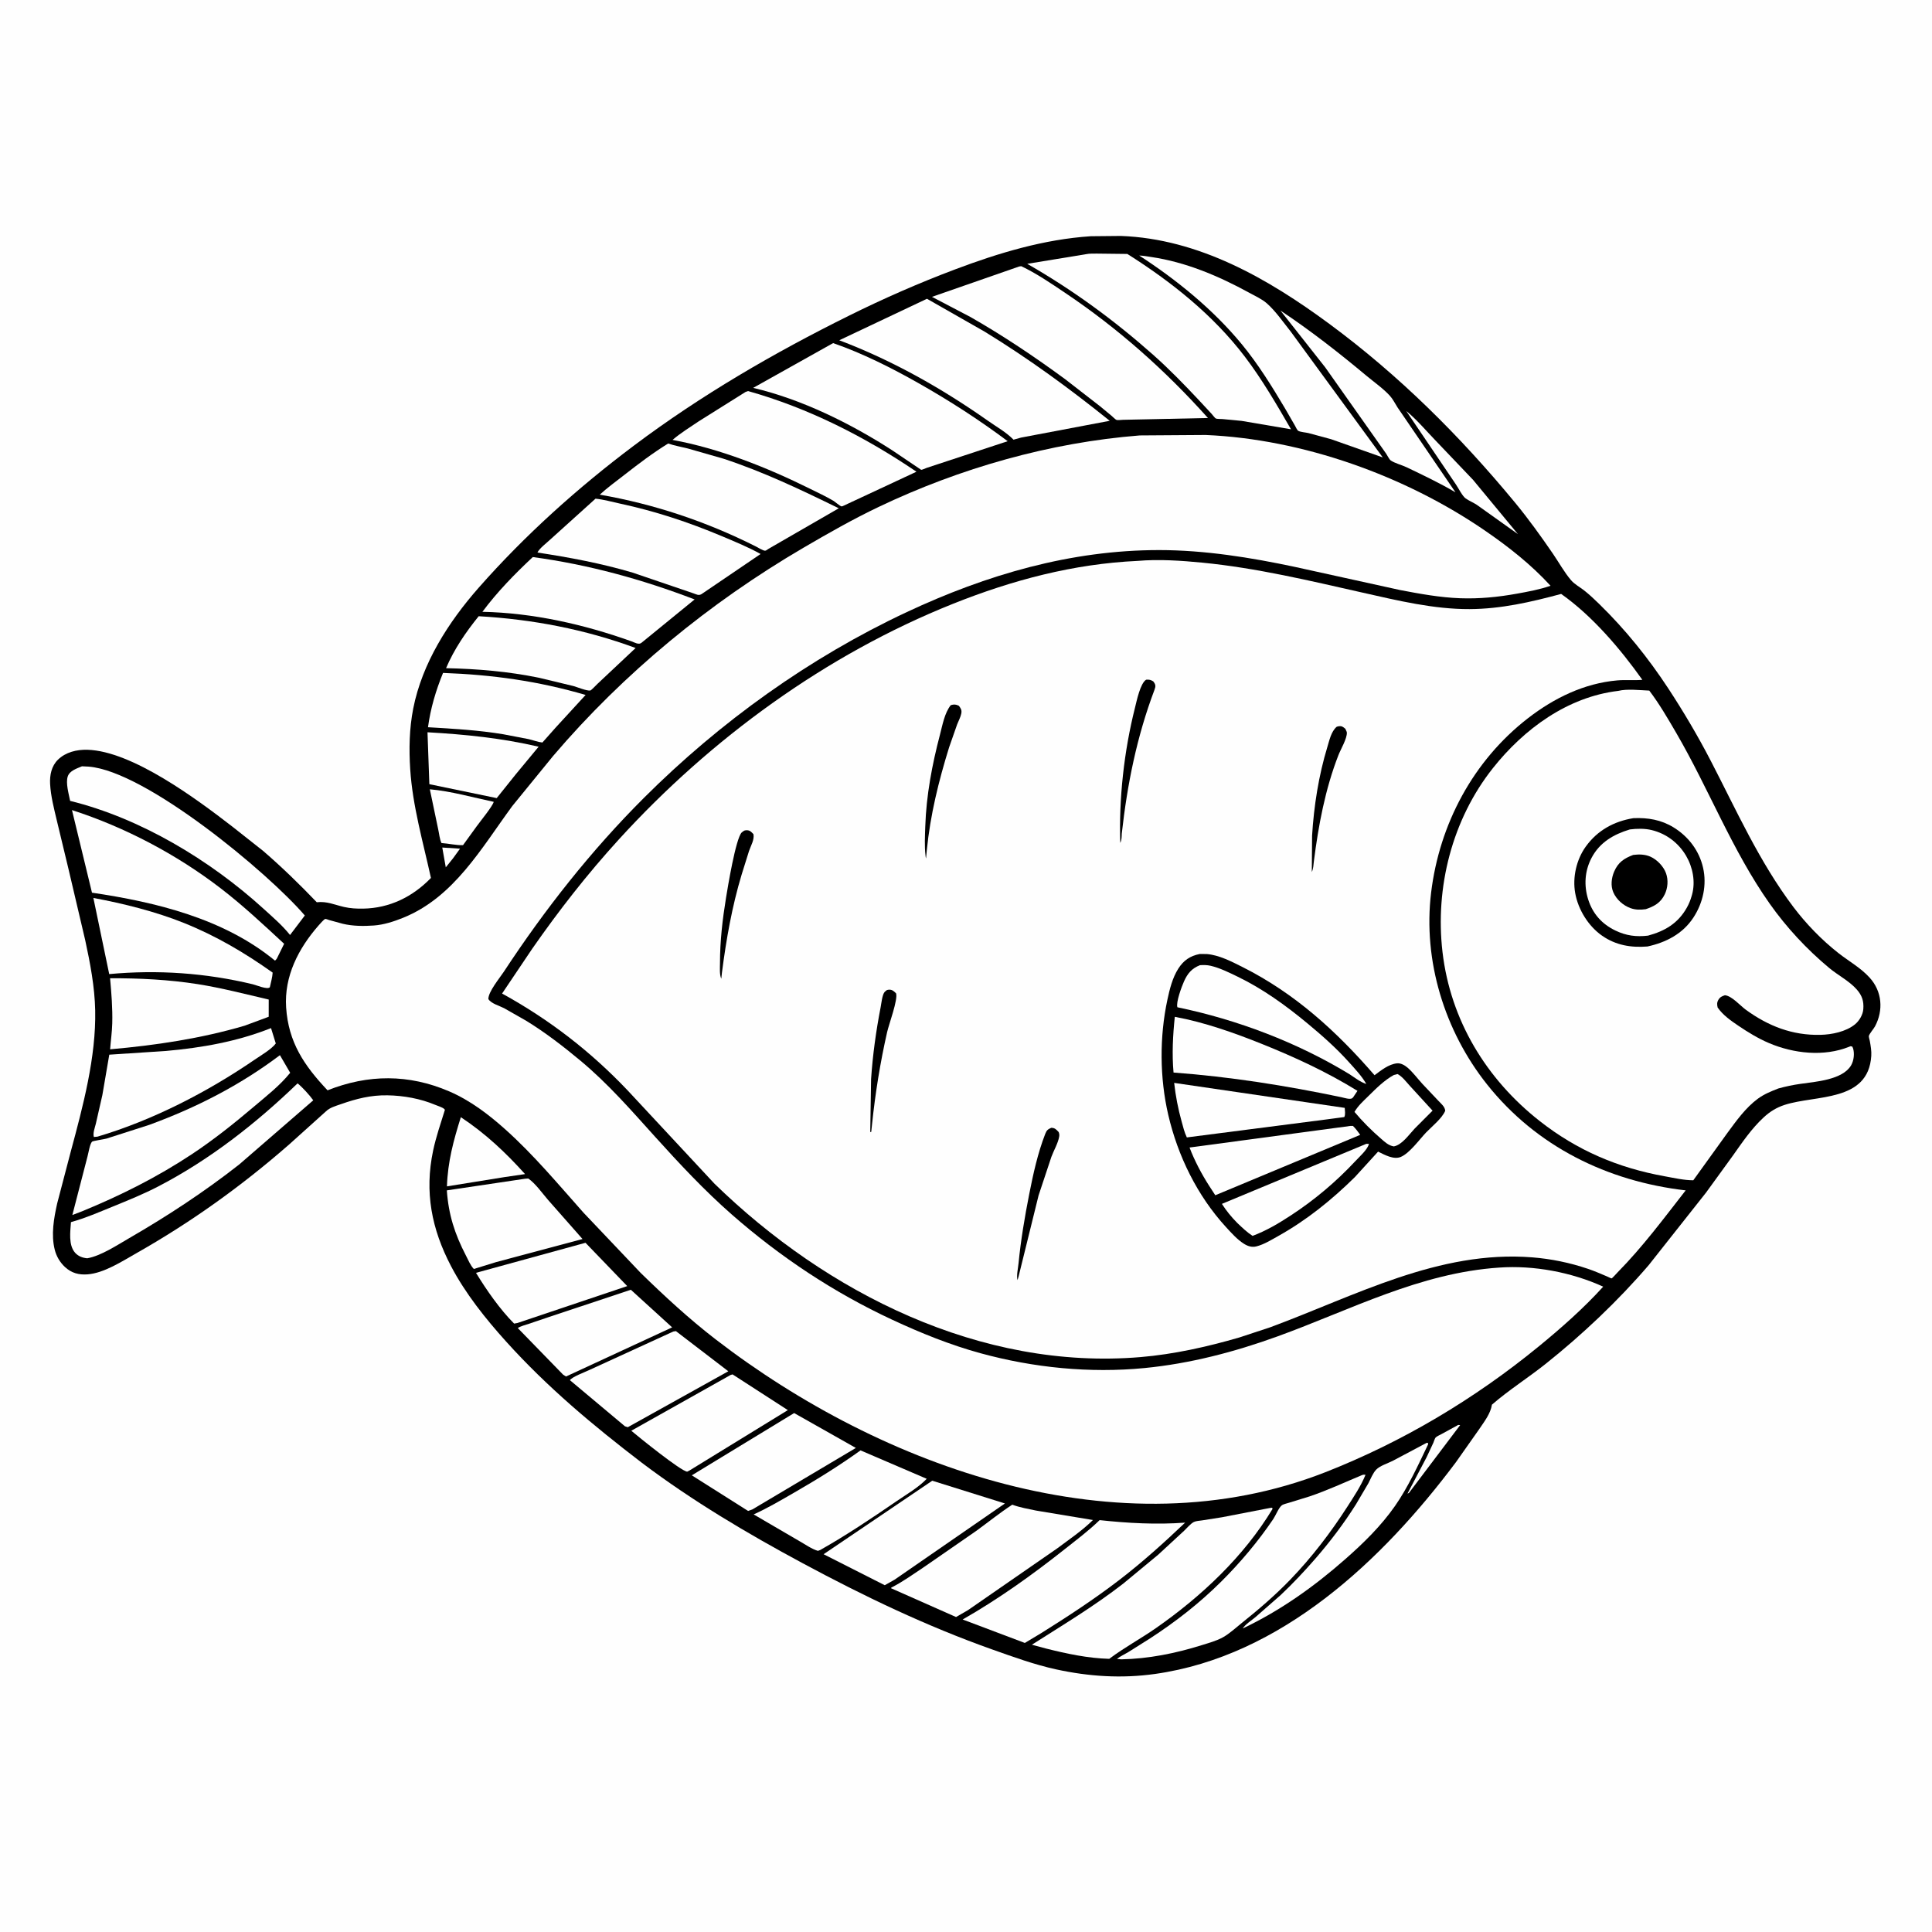 <svg version="1.1" xmlns="http://www.w3.org/2000/svg" style="display: block;" viewBox="0 0 2048 2048" width="1024" height="1024">
<path transform="translate(0,0)" fill="rgb(254,254,254)" d="M -0 -0 L 2048 0 L 2048 2048 L -0 2048 L -0 -0 z"/>
<path transform="translate(0,0)" fill="rgb(0,0,0)" d="M 1156.25 250.42 L 1188.17 250.112 C 1270.81 253.149 1344.12 295.342 1409.07 343.257 C 1482.95 397.762 1547.64 462.094 1606.03 532.826 C 1620.35 550.181 1633.41 568.393 1646.14 586.939 C 1652.42 596.095 1658.17 606.56 1665.33 614.988 C 1669.03 619.344 1674.84 622.398 1679.34 625.952 C 1684.94 630.379 1690.2 635.348 1695.31 640.333 C 1722.91 667.259 1747.16 697.351 1768.3 729.557 C 1784.56 754.318 1799.79 780.077 1813.41 806.376 C 1840.9 859.42 1864.88 913.473 1901.06 961.454 C 1914.57 979.367 1931.3 996.6 1948.95 1010.42 C 1959.99 1019.06 1972.31 1025.83 1981.85 1036.29 C 1995.13 1050.84 1996.68 1070.88 1987.62 1087.94 C 1986.19 1090.63 1981.68 1095.68 1981.07 1098.19 C 1980.85 1099.11 1981.88 1102.33 1982.1 1103.56 C 1983 1108.7 1983.97 1114.06 1983.63 1119.3 C 1980.48 1168.51 1924.72 1160.51 1891.76 1171.24 C 1883.14 1174.05 1876.2 1178.34 1869.56 1184.48 C 1856.6 1196.49 1847.05 1210.71 1836.92 1225 L 1808.37 1264.34 L 1747.6 1341.22 C 1715.19 1378.97 1677.44 1414.69 1638.57 1445.66 C 1619.99 1460.47 1599.35 1473.5 1581.5 1489.01 C 1580.09 1498.46 1573.43 1506.91 1568.2 1514.7 L 1543.4 1549.92 C 1465.58 1653.93 1358.13 1755.63 1224.34 1774.46 C 1188.91 1779.44 1154.42 1777.2 1119.5 1769.6 C 1096.75 1764.65 1073.84 1756.32 1051.91 1748.54 C 982.018 1723.74 915.985 1692.11 850.746 1657.02 C 791.848 1625.35 733.932 1591.02 680.493 1550.69 C 628.887 1511.2 580.136 1470.51 536.5 1422.09 C 514.71 1397.92 493.224 1371.05 478.092 1342.13 C 457.478 1302.74 449.866 1263.59 459.113 1219.73 C 462.201 1205.08 467.204 1190.7 471.628 1176.41 L 470.623 1175.33 C 468.545 1173.63 464.092 1172.33 461.56 1171.26 C 445.738 1164.59 427.834 1161.35 410.691 1161.08 C 392.984 1160.8 377.853 1164.66 361.296 1170.48 C 355.755 1172.43 349.569 1174.05 345.308 1178.27 L 306.488 1213.2 C 256.045 1257.29 202.794 1295.47 144.487 1328.51 C 129.422 1337.04 110.248 1349.6 92.683 1350.88 C 83.51 1351.54 75.865 1349.53 68.923 1343.14 C 63.563 1338.2 59.779 1331.75 58.015 1324.7 C 54.005 1308.68 57.091 1291.57 60.592 1275.76 L 75.001 1220.78 C 87.838 1173.17 101.948 1120.64 100.909 1071 C 100.386 1046 95.577 1020.89 90.3 996.523 L 72.479 920.669 L 60.223 869.719 C 57.247 857.151 53.792 843.89 53.115 830.979 C 52.63 821.748 54.523 812.09 61.368 805.368 C 69.626 797.258 81.422 794.484 92.617 794.786 C 140.017 796.063 208.63 847.15 246 876.004 L 278.956 902.022 C 298.777 919.119 317.675 937.504 335.773 956.407 C 346.808 955.239 354.21 959.023 364.662 961.419 C 371.355 962.953 378.144 963.306 384.992 963.185 C 413.036 962.689 437.484 950.668 456.814 930.658 C 448.483 892.634 437.365 854.456 434.844 815.465 C 433.454 793.971 433.875 772.19 438.054 751 C 447.53 702.942 475.391 659.399 507.401 623.022 C 556.298 567.454 612.672 516.891 671.783 472.505 C 743.164 418.905 820.171 374.179 900.02 334.603 C 936.855 316.346 974.131 299.984 1012.62 285.494 C 1058.92 268.063 1106.65 253.678 1156.25 250.42 z"/>
<path transform="translate(0,0)" fill="rgb(254,254,254)" d="M 468.827 898.413 L 487.628 899.646 L 480.185 909.914 L 472.55 919.405 L 468.827 898.413 z"/>
<path transform="translate(0,0)" fill="rgb(254,254,254)" d="M 1545.77 1510.5 L 1547.83 1510.66 L 1493.5 1582.62 L 1491.99 1583.26 L 1512.26 1544.72 L 1519.4 1529.43 C 1519.99 1528.09 1520.9 1524.89 1521.82 1523.82 C 1522.84 1522.63 1526.49 1521.09 1527.93 1520.25 L 1545.77 1510.5 z"/>
<path transform="translate(0,0)" fill="rgb(254,254,254)" d="M 1490.65 435.625 C 1501.73 444.687 1511.67 456.528 1521.64 466.864 L 1561.54 508.707 L 1609.09 566.213 L 1565.42 535.095 C 1561.68 532.637 1557.3 530.903 1553.71 528.397 C 1550.19 525.945 1545.93 517.297 1543.34 513.551 L 1490.65 435.625 z"/>
<path transform="translate(0,0)" fill="rgb(254,254,254)" d="M 455.642 836.682 C 478.136 838.666 501.193 845.335 523.337 849.967 C 522.624 854.119 508.652 871.2 505.229 875.999 L 490.832 895.876 C 483.797 896.196 475.222 894.098 467.976 893.658 C 465.973 889.384 465.523 883.567 464.473 878.938 L 455.642 836.682 z"/>
<path transform="translate(0,0)" fill="rgb(254,254,254)" d="M 488.511 1184.27 C 514.395 1201.4 535.897 1221.58 556.585 1244.59 L 535.002 1247.74 L 473.782 1257.6 C 474.641 1231.39 480.732 1208.99 488.511 1184.27 z"/>
<path transform="translate(0,0)" fill="rgb(254,254,254)" d="M 453.162 776.242 C 493.283 778.495 531.664 782.399 570.966 791.537 L 546.904 820.588 L 526.527 846.028 L 455.14 831.257 L 453.162 776.242 z"/>
<path transform="translate(0,0)" fill="rgb(254,254,254)" d="M 1512.25 1529.5 L 1513.7 1529.56 L 1513.88 1531 C 1503.46 1552.84 1492.57 1576.66 1478.69 1596.5 C 1463.91 1617.64 1445.55 1635.58 1426.28 1652.56 C 1393.14 1681.78 1357.4 1707.21 1317.37 1726.26 C 1320.17 1721.77 1326.63 1717.76 1330.73 1714.32 L 1357.59 1690.79 C 1370.38 1678.75 1382.48 1665.87 1394.01 1652.63 C 1409.93 1634.34 1424.52 1615.08 1437.45 1594.55 L 1450.55 1572.31 C 1452.96 1567.77 1455.29 1561.52 1458.85 1557.84 C 1462.84 1553.71 1471.19 1551.21 1476.4 1548.53 L 1512.25 1529.5 z"/>
<path transform="translate(0,0)" fill="rgb(254,254,254)" d="M 1357.32 329.194 C 1389.08 350.285 1419.11 373.792 1448.38 398.22 C 1456.42 404.934 1466.37 411.886 1473.38 419.606 C 1476.6 423.158 1478.9 427.947 1481.5 431.972 L 1491.85 447.088 L 1542.86 521.879 C 1525.96 511.946 1508.48 503.657 1490.82 495.209 C 1486.07 492.937 1477.88 490.852 1474.06 487.941 C 1472.63 486.852 1470.54 482.64 1469.45 481.007 L 1457.91 464.662 L 1404.83 389.473 L 1357.32 329.194 z"/>
<path transform="translate(0,0)" fill="rgb(254,254,254)" d="M 620.648 1317.4 L 664.888 1363.32 L 548.5 1402.44 L 545 1403.06 C 529.945 1388.01 515.679 1367.47 504.577 1349.25 L 620.648 1317.4 z"/>
<path transform="translate(0,0)" fill="rgb(254,254,254)" d="M 668.716 1367.19 L 712.513 1407.07 L 600 1459.15 L 596.959 1457.23 L 548.86 1407.79 C 552.199 1405.64 556.815 1404.57 560.562 1403.29 L 581.906 1396.08 L 668.716 1367.19 z"/>
<path transform="translate(0,0)" fill="rgb(254,254,254)" d="M 469.642 713.326 C 521.753 715.206 570.514 721.945 620.764 736.682 L 589.199 771.063 L 574.96 787.104 C 570.085 786.593 565.143 784.605 560.337 783.5 L 533.58 778.365 C 507.078 773.957 480.465 772.463 453.687 770.896 C 456.424 750.78 461.975 732.102 469.642 713.326 z"/>
<path transform="translate(0,0)" fill="rgb(254,254,254)" d="M 774.49 1457.5 L 776.562 1456.92 L 835.142 1494.78 L 730.5 1559.02 L 728.438 1560.02 C 721.768 1559.47 676.699 1523.04 669.185 1516.65 L 774.49 1457.5 z"/>
<path transform="translate(0,0)" fill="rgb(254,254,254)" d="M 841.816 1497.9 L 907.244 1534.88 L 797.461 1600.1 L 793 1601.66 L 733.341 1563.91 L 841.816 1497.9 z"/>
<path transform="translate(0,0)" fill="rgb(254,254,254)" d="M 713.631 1411.5 L 716.472 1411.03 L 772.057 1453.61 L 665.5 1512.89 L 662.5 1511.95 L 604.128 1463.03 C 607.002 1459.23 619.402 1454.79 624.161 1452.51 L 713.631 1411.5 z"/>
<path transform="translate(0,0)" fill="rgb(254,254,254)" d="M 556.662 1249.5 L 560.003 1249.27 C 567.677 1254.6 574.835 1264.9 581.002 1272 L 617.508 1313.43 L 525.983 1337.85 L 502.297 1345.17 C 498.733 1341.57 496.234 1335.44 493.9 1330.93 C 482.012 1307.95 475.499 1287.72 473.662 1261.85 L 556.662 1249.5 z"/>
<path transform="translate(0,0)" fill="rgb(254,254,254)" d="M 315.446 1148.41 C 320.75 1152.7 328.13 1160.86 332.075 1166.37 L 253.576 1234.38 C 216.718 1263.32 177.676 1288.94 137.125 1312.38 C 124.398 1319.74 106.962 1331.34 92.5 1333.84 C 87.627 1333.44 82.938 1331.71 79.628 1327.98 C 72.379 1319.82 74.54 1305.58 75.213 1295.52 C 90.408 1291.29 105.192 1284.86 119.789 1278.92 C 135.957 1272.34 152.46 1265.63 167.957 1257.57 C 222.549 1229.18 271.284 1190.98 315.446 1148.41 z"/>
<path transform="translate(0,0)" fill="rgb(254,254,254)" d="M 912.204 1537.47 L 982.367 1567.59 C 973.69 1576.75 960.791 1584.19 950.34 1591.36 C 924.013 1609.43 897.191 1627.43 869.372 1643.12 L 867 1643.97 C 860.443 1642.06 853.382 1636.99 847.358 1633.62 L 798.902 1605.34 C 813.747 1598.66 827.954 1590.24 842.044 1582.13 C 866.054 1568.3 889.704 1553.65 912.204 1537.47 z"/>
<path transform="translate(0,0)" fill="rgb(254,254,254)" d="M 116.688 1036.99 C 147.612 1036.88 178.983 1038.41 209.57 1043.23 C 234.911 1047.23 259.892 1053.77 284.866 1059.57 L 284.839 1077.81 L 259.331 1087.27 C 213.13 1100.89 164.662 1108.12 116.74 1112.3 C 117.407 1103.12 118.755 1093.97 118.991 1084.76 C 119.406 1068.6 118.132 1053.05 116.688 1036.99 z"/>
<path transform="translate(0,0)" fill="rgb(254,254,254)" d="M 98.984 951.854 C 131.213 957.897 164.684 966.208 195.113 978.433 C 229.052 992.068 259.262 1009.89 289.034 1031.01 C 288.723 1036.12 287.118 1041.48 286.055 1046.5 C 283.565 1049.36 271.79 1044.3 268.066 1043.4 C 218.032 1031.33 167.062 1027.84 115.773 1032.58 L 98.984 951.854 z"/>
<path transform="translate(0,0)" fill="rgb(254,254,254)" d="M 988.241 1569.62 L 1065.25 1593.73 L 948.322 1674.5 L 937.862 1680.39 L 873.044 1647.54 L 988.241 1569.62 z"/>
<path transform="translate(0,0)" fill="rgb(254,254,254)" d="M 507.436 653.224 C 564.424 656.47 620.069 667.109 673.78 686.909 L 633.554 724.724 C 632.404 725.795 626.733 731.82 625.771 731.969 C 621.946 732.56 611.783 728.304 607.759 727.211 L 571.567 718.5 C 538.727 711.752 506.285 709.022 472.848 708.291 C 481.421 688.102 493.709 670.21 507.436 653.224 z"/>
<path transform="translate(0,0)" fill="rgb(254,254,254)" d="M 86.903 812.308 L 93.986 812.646 C 154.729 817.443 284.012 924.838 323.121 970.459 L 307.454 991.128 C 299.172 980.79 289.004 972.103 279.23 963.21 C 222.762 911.833 148.858 867.298 74.344 848.97 C 72.952 841.794 69.462 830.045 71.833 823 C 73.891 816.884 81.457 814.648 86.903 812.308 z"/>
<path transform="translate(0,0)" fill="rgb(254,254,254)" d="M 287.301 1089.83 L 292.348 1106.14 C 287.788 1112.26 276.177 1119.04 269.854 1123.37 C 219.633 1157.74 161.767 1187.58 103.331 1204.9 L 99.5 1205.24 C 98.254 1201.18 100.598 1195.31 101.591 1191.21 L 108.498 1160.88 L 115.842 1118 L 175.963 1114.06 C 214.199 1110.67 251.502 1104.06 287.301 1089.83 z"/>
<path transform="translate(0,0)" fill="rgb(254,254,254)" d="M 1073.05 1595.03 C 1081.02 1597.99 1089.81 1599.49 1098.12 1601.24 L 1158.56 1611.28 C 1147.31 1622.47 1133.3 1631.89 1120.62 1641.4 L 1026.04 1706.85 L 1013.45 1714.12 L 944.442 1683.54 C 945.137 1682.58 944.683 1683.02 946.093 1682.28 C 957.633 1676.23 968.43 1668.52 979.263 1661.28 L 1034.99 1622.72 C 1047.65 1613.52 1059.94 1603.57 1073.05 1595.03 z"/>
<path transform="translate(0,0)" fill="rgb(254,254,254)" d="M 296.732 1118.53 L 307.611 1137.21 C 296.641 1150.81 282.597 1161.68 269.347 1172.93 C 248.27 1190.82 226.434 1208.25 203.358 1223.52 C 166.606 1247.84 127.797 1267.29 87.067 1284 L 76.697 1287.97 L 92.776 1225.83 C 93.801 1222.11 95.206 1212.7 97.575 1210.23 C 98.395 1209.37 110.45 1207.64 112.718 1207 L 158.348 1192.36 C 208.057 1174.14 254.386 1150.47 296.732 1118.53 z"/>
<path transform="translate(0,0)" fill="rgb(254,254,254)" d="M 564.805 590.502 C 623.975 598.547 680.618 614.081 736.32 635.434 L 680.107 681.294 C 677.224 683.902 672.626 681.006 669.441 679.865 C 619.165 661.861 564.841 649.608 511.362 648.553 C 527.053 627.455 545.617 608.425 564.805 590.502 z"/>
<path transform="translate(0,0)" fill="rgb(254,254,254)" d="M 76.298 858.719 C 132.33 876.824 187.041 905.637 233.718 941.481 C 257.407 959.671 279.303 980.184 301.199 1000.46 L 294.919 1013.19 C 293.803 1015.57 293.522 1016.57 291.5 1018.3 C 237.299 973.725 165.385 956.309 97.506 946.275 L 76.298 858.719 z"/>
<path transform="translate(0,0)" fill="rgb(254,254,254)" d="M 1165.64 1611.4 C 1195.7 1614.64 1226.09 1616.3 1256.29 1614.05 C 1233.91 1635.35 1211.21 1655.85 1186.7 1674.68 C 1160.34 1694.94 1132.34 1713.25 1104.18 1730.89 L 1086.37 1741.6 L 1020.46 1716.73 C 1058.22 1695.22 1094.85 1669.03 1128.85 1642.05 C 1141.43 1632.07 1154.1 1622.6 1165.64 1611.4 z"/>
<path transform="translate(0,0)" fill="rgb(254,254,254)" d="M 1207.62 270.874 C 1211.85 270.987 1216.17 271.815 1220.35 272.428 C 1256.74 277.755 1291.72 292.537 1323.81 310.096 C 1330.01 313.49 1337.53 316.874 1342.83 321.5 C 1352.03 329.532 1360.65 342.016 1368.32 351.61 L 1465.77 484.882 L 1411.13 465.609 L 1386.91 459.052 C 1384.14 458.411 1378.63 458.02 1376.28 456.74 C 1375 456.045 1373.58 452.701 1372.81 451.351 L 1362.14 432.855 C 1348.35 409.615 1333.58 385.809 1316.38 364.94 C 1285.98 328.059 1247.6 296.833 1207.62 270.874 z"/>
<path transform="translate(0,0)" fill="rgb(254,254,254)" d="M 631.266 528.623 C 639.873 529.464 648.891 532.048 657.374 533.87 C 694.496 541.845 729.853 553.503 764.852 568.219 C 778.57 573.988 793.294 580.001 806.272 587.263 L 743.533 629.856 C 740.455 631.591 738.392 630.088 735.166 628.985 L 670.653 607.017 C 637.486 597.168 603.842 590.925 569.695 585.704 C 571.994 581.094 579.417 575.615 583.256 571.957 L 631.266 528.623 z"/>
<path transform="translate(0,0)" fill="rgb(254,254,254)" d="M 1444.16 1563.5 C 1446.27 1563.1 1445.16 1563.17 1447.5 1563.37 C 1442.64 1575.29 1435.08 1586.57 1428.13 1597.36 C 1410.49 1624.74 1390.52 1650.87 1367.88 1674.35 C 1351.93 1690.9 1334.2 1706.15 1316.26 1720.49 C 1310.03 1725.46 1303.51 1731.58 1296.59 1735.48 C 1289.74 1739.35 1281.29 1741.62 1273.82 1743.96 C 1246.32 1752.58 1217.36 1758.45 1188.5 1758.97 L 1184.02 1758.5 C 1187.53 1755.7 1192.01 1753.74 1195.86 1751.41 L 1219.09 1736.79 C 1246.24 1719.13 1271.47 1699.48 1294.47 1676.62 C 1314.77 1656.44 1333.66 1634.03 1349.69 1610.3 C 1352.31 1606.43 1355.39 1598.39 1358.72 1595.75 C 1360.36 1594.46 1364.26 1593.65 1366.32 1593 L 1387.92 1586.34 C 1407.09 1579.91 1425.5 1571.26 1444.16 1563.5 z"/>
<path transform="translate(0,0)" fill="rgb(254,254,254)" d="M 1346.26 1598.5 L 1348.47 1598.23 L 1348.96 1599.5 C 1318.46 1650.06 1273.56 1692.21 1225.38 1725.83 C 1209.48 1736.93 1191.99 1746.33 1176.54 1757.92 L 1175.87 1758.44 C 1153.04 1757.82 1130.5 1752.96 1108.44 1747.41 L 1093.84 1743.47 C 1126.7 1722.55 1159.93 1702.62 1190.75 1678.64 L 1227.78 1648.01 L 1255.28 1622.6 C 1258.26 1619.81 1262.09 1615.08 1265.6 1613.35 C 1267.85 1612.24 1271.75 1612.07 1274.29 1611.67 L 1295.43 1608.34 L 1346.26 1598.5 z"/>
<path transform="translate(0,0)" fill="rgb(254,254,254)" d="M 708.282 470.141 C 714.934 472.45 722.193 473.654 729.031 475.399 L 766.828 486.223 C 809.223 500.138 849.155 519.223 889.151 538.798 L 814.501 581.865 C 813.334 582.503 812.328 583.699 811 583.78 C 809.13 583.895 802.555 579.934 800.525 578.915 C 748.396 552.75 693.282 534.321 635.766 524.351 C 643.967 516.854 653.141 510.199 661.91 503.36 C 676.995 491.597 691.974 480.199 708.282 470.141 z"/>
<path transform="translate(0,0)" fill="rgb(254,254,254)" d="M 790.283 415.5 L 793.012 414.553 C 856.989 432.557 916.547 462.785 971.479 500.033 L 894.5 535.963 C 893.661 536.229 892.854 536.898 891.984 536.762 C 890.47 536.527 885.137 531.869 883.31 530.791 C 875.327 526.079 866.724 522.114 858.419 517.997 C 813.061 495.509 762.871 475.515 712.915 466.311 C 721.418 459.068 731.315 452.915 740.588 446.679 L 790.283 415.5 z"/>
<path transform="translate(0,0)" fill="rgb(254,254,254)" d="M 883.149 363.705 C 914.348 374.504 944.983 389.944 973.679 406.179 C 1006.45 424.722 1038.04 445.094 1068.19 467.687 L 983.202 495.674 L 981.736 496.191 C 980.607 496.59 977.609 498.043 976.5 498.039 C 976.282 498.038 949.747 479.907 946.033 477.504 C 901.747 448.856 849.803 423.207 798.384 411.165 L 883.149 363.705 z"/>
<path transform="translate(0,0)" fill="rgb(254,254,254)" d="M 982.62 316.715 L 1043.9 351.647 C 1090.55 380.207 1133.75 411.816 1176.35 446.068 L 1082.36 463.866 L 1074.37 466.082 C 1066.65 458.165 1056.34 452.443 1047.32 446.088 C 998.312 411.562 945.802 381.968 889.659 360.699 L 982.62 316.715 z"/>
<path transform="translate(0,0)" fill="rgb(254,254,254)" d="M 1151.51 269.401 C 1154.78 268.642 1159.16 268.951 1162.55 268.823 L 1195.02 269.199 C 1241.63 298.583 1286.07 333.997 1319.59 378.099 C 1337.92 402.21 1353.38 428.877 1368.52 455.073 L 1316.24 446.166 L 1295.98 444.235 C 1294.53 444.113 1289.91 444.189 1288.82 443.631 C 1287.81 443.12 1285.35 439.782 1284.46 438.81 L 1271.23 424.553 C 1255.5 407.779 1239.52 391.302 1222.3 376.033 C 1180.82 339.227 1137.06 307.249 1088.92 279.672 L 1151.51 269.401 z"/>
<path transform="translate(0,0)" fill="rgb(254,254,254)" d="M 1080.36 282.5 L 1082.55 282.178 C 1098.37 289.63 1114.18 300.426 1128.7 310.17 C 1185.33 348.193 1234.99 392.315 1280.49 443.1 L 1190.54 445.011 C 1188.91 445.035 1184.85 445.61 1183.5 445.112 C 1182.28 444.662 1179.57 441.831 1178.45 440.897 L 1166.07 430.642 L 1128.85 401.771 C 1096.88 378.305 1063.16 355.654 1028.71 336.03 L 987.929 314.678 L 1080.36 282.5 z"/>
<path transform="translate(0,0)" fill="rgb(254,254,254)" d="M 1715.4 732.361 C 1724.71 730.034 1738.62 731.673 1748.3 732.062 C 1758.94 746.095 1767.84 761.43 1776.7 776.622 C 1811.43 836.171 1836.08 901.457 1875.94 957.927 C 1893.84 983.273 1915.17 1006.19 1938.97 1026.05 C 1948.24 1033.78 1960.4 1039.93 1968.3 1048.95 C 1973.9 1055.34 1975.81 1061.28 1975.19 1069.65 C 1974.75 1075.65 1970.95 1082.13 1966.33 1085.88 C 1956.72 1093.68 1941.9 1096.7 1929.73 1096.98 C 1899.98 1097.67 1874.48 1087.73 1850.57 1070.31 C 1844.56 1065.93 1835.86 1055.71 1828.5 1055 C 1825.49 1055.96 1823.35 1056.88 1821.65 1059.69 C 1819.9 1062.61 1820.04 1064.81 1820.77 1068 C 1826.35 1076.07 1834.7 1081.88 1842.73 1087.32 C 1852.99 1094.27 1863.72 1100.82 1875.15 1105.69 C 1901.3 1116.82 1933.36 1120.39 1960.18 1109.62 C 1962.15 1108.83 1960.99 1109 1963.5 1109.4 L 1964.35 1111.36 C 1966 1116.88 1965.15 1124.32 1962.24 1129.3 C 1953.19 1144.81 1924.22 1146.67 1908.5 1148.94 C 1900.52 1150.09 1892.88 1151.68 1885.11 1153.83 C 1877.37 1156.88 1870.17 1159.72 1863.4 1164.69 C 1850.47 1174.19 1840.58 1188.11 1831.15 1200.9 L 1794.96 1251.15 C 1785.01 1251.14 1774.49 1248.67 1764.69 1246.91 C 1715.22 1238.01 1671.93 1219.56 1632.3 1188.48 C 1575.5 1143.94 1537.57 1081.45 1529.12 1009.24 C 1521.09 940.673 1539.34 868.688 1582.55 814.233 C 1615.52 772.677 1661.66 738.769 1715.4 732.361 z"/>
<path transform="translate(0,0)" fill="rgb(0,0,0)" d="M 1731.47 867.291 C 1746.79 866.632 1760.92 868.958 1774.14 877.126 C 1789.89 886.861 1801.26 901.798 1805.34 919.885 C 1809.47 938.151 1805.25 957.128 1795.06 972.695 C 1783.81 989.894 1765.96 999.094 1746.35 1003.32 C 1728.95 1004.71 1712.93 1002.05 1698.36 991.941 C 1683.73 981.794 1672.88 964.182 1669.77 946.706 C 1666.79 930.003 1671.08 911.192 1680.97 897.43 C 1693.36 880.194 1710.83 870.667 1731.47 867.291 z"/>
<path transform="translate(0,0)" fill="rgb(254,254,254)" d="M 1727.68 879.246 C 1735.2 878.274 1743.6 878.125 1751 879.95 C 1766.37 883.738 1779.27 893.493 1787.3 907.139 C 1794.43 919.265 1797.41 934.634 1793.64 948.367 L 1793.16 950 C 1791.9 954.374 1790.32 958.236 1788.1 962.189 C 1778.73 978.804 1764.92 986.923 1746.98 991.811 C 1734.47 993.287 1723.85 991.934 1712.38 986.408 C 1698.21 979.581 1688.45 968.779 1683.63 953.742 C 1678.86 938.835 1679.82 923.17 1687.16 909.294 C 1695.83 892.9 1710.5 884.453 1727.68 879.246 z"/>
<path transform="translate(0,0)" fill="rgb(0,0,0)" d="M 1731.27 906.252 C 1737.51 905.481 1743.65 905.551 1749.5 908.116 C 1756.56 911.212 1763.46 918.434 1766.06 925.725 C 1768.59 932.817 1767.98 941.205 1764.73 947.969 C 1760.35 957.083 1753.7 960.642 1744.63 963.765 C 1739.06 964.521 1733.88 964.616 1728.5 962.687 C 1720.63 959.865 1713.5 953.557 1710.16 945.835 C 1707.21 938.996 1708.17 930.712 1711.04 924 C 1715.27 914.072 1721.61 909.902 1731.27 906.252 z"/>
<path transform="translate(0,0)" fill="rgb(254,254,254)" d="M 1208.23 461.576 L 1278 461.098 C 1380.9 465.454 1489.25 504.261 1573.94 562.328 C 1599.05 579.546 1623.02 598.402 1643.62 620.932 C 1632.28 624.899 1619.8 627.183 1608 629.316 C 1588.11 632.912 1568.2 634.888 1547.97 634.164 C 1526.53 633.397 1505.04 629.481 1484.01 625.439 L 1372.76 600.959 C 1325.71 590.966 1277.21 583.153 1229.03 583.106 C 1135.15 583.016 1045.7 609.257 961.281 648.804 C 858.046 697.167 763.148 765.348 682.513 845.845 C 626.498 901.764 577.418 964.122 533.986 1030.21 C 529.641 1036.82 517.683 1051.11 517.675 1059 C 520.546 1063.81 529.295 1066.12 534.236 1068.65 L 557.58 1081.94 C 577.879 1094.34 597.216 1109.28 615.475 1124.5 C 644.738 1148.89 669.105 1176.98 694.524 1205.13 C 720.252 1233.64 746.688 1261.95 775.581 1287.3 C 826.962 1332.37 883.73 1370.07 945.726 1398.94 C 975.936 1413.01 1007.28 1425.71 1039.45 1434.5 C 1095.76 1449.89 1155.13 1455.84 1213.34 1450.18 C 1261.4 1445.51 1308.73 1433.13 1354.04 1416.7 C 1431.8 1388.5 1505.19 1349.25 1589.25 1343.69 C 1625.91 1341.08 1666.04 1348.66 1699.46 1363.92 C 1678.61 1386.92 1654.79 1407.92 1630.78 1427.56 C 1562.94 1483.05 1486.43 1528.67 1404.79 1560.66 C 1186.56 1646.14 935.448 1556.09 758.5 1419.69 C 730.554 1398.15 704.316 1373.91 679.084 1349.27 L 618.509 1285.46 C 591.817 1255.45 565.923 1224.36 535.986 1197.5 C 518.02 1181.38 498.393 1166.45 476.088 1156.86 C 433.307 1138.49 390.302 1138.66 347.212 1155.78 C 322.45 1129.56 305.731 1104.91 303.31 1067.92 C 301.145 1034.84 316.384 1005.39 337.589 981.161 C 338.655 979.943 343.523 974.287 344.829 974.11 C 345.608 974.004 347.928 975.011 348.835 975.272 L 363.385 979.246 C 374.005 981.781 385.487 981.854 396.327 981.073 C 406.811 980.318 417.6 976.817 427.297 972.898 C 481.348 951.05 510.307 898.954 543.09 854.384 L 586.351 801.334 C 661.153 713.563 752.284 638.78 851.676 580.645 C 877.786 565.373 904.146 550.363 931.47 537.339 C 1017.78 496.196 1112.91 469.076 1208.23 461.576 z"/>
<path transform="translate(0,0)" fill="rgb(254,254,254)" d="M 1205.85 594.575 C 1228.34 592.638 1252.15 594.25 1274.59 596.44 C 1332.12 602.058 1388.35 615.583 1444.62 628.265 C 1481.51 636.578 1519.76 645.85 1557.77 645.675 C 1591.25 645.521 1622.76 638.244 1654.9 629.586 C 1687.86 652.813 1717.7 687.853 1740.96 720.643 C 1732.17 721.442 1723.25 720.485 1714.43 721.246 C 1679.35 724.273 1647.3 739.977 1619.7 761.353 C 1561.61 806.341 1525.85 873.595 1517.04 946.199 C 1508.27 1018.46 1531.31 1092.91 1576.31 1149.5 C 1628.74 1215.45 1704.02 1252.25 1786.89 1261.86 C 1763.63 1291.65 1741.15 1321.98 1714.54 1348.94 C 1713.72 1349.77 1709.14 1354.97 1708.37 1355.14 C 1707.93 1355.23 1704.18 1353.35 1703.31 1352.98 C 1696.67 1350.16 1690.02 1347.29 1683.18 1344.97 C 1664.18 1338.53 1644.31 1334.44 1624.31 1332.85 C 1525.19 1324.99 1436.46 1373.72 1346.36 1407.02 L 1313.69 1417.79 C 1279.84 1427.64 1244.37 1435.59 1209.17 1438.56 C 1039.72 1452.88 876.251 1370.59 757.318 1254.7 L 665.5 1156.07 C 626.188 1114.62 582.326 1080.73 532.224 1053.2 L 564.154 1005.73 C 592.418 965.116 622.727 926.333 656.078 889.756 C 753.421 783.001 875.627 693.824 1010.09 640.102 C 1073.08 614.934 1137.84 597.711 1205.85 594.575 z"/>
<path transform="translate(0,0)" fill="rgb(0,0,0)" d="M 940.167 1049.5 C 941.255 1049.25 941.814 1049.05 943.01 1049.09 C 946.119 1049.19 947.816 1050.99 949.881 1053 C 952.008 1059.61 942.301 1085.66 940.409 1093.99 C 933.04 1126.45 927.861 1158.7 924.401 1191.79 L 923.543 1199.84 L 922.5 1200.01 L 923.388 1143.87 C 925.087 1118.45 928.637 1092.9 933.48 1067.89 C 934.267 1063.83 935.151 1054.89 937.5 1051.84 C 938.222 1050.9 939.278 1050.28 940.167 1049.5 z"/>
<path transform="translate(0,0)" fill="rgb(0,0,0)" d="M 1416.83 770.5 C 1417.71 770.173 1418.02 770.01 1419.05 769.872 C 1422.45 769.413 1423.55 770.439 1426.08 772.5 C 1426.49 773.492 1427.66 775.525 1427.72 776.5 C 1428.1 782.705 1421.2 794.292 1418.83 800.376 C 1404.73 836.473 1397.61 874.959 1392.73 913.234 C 1392.31 916.929 1392.2 920.951 1390.58 924.328 L 1390.86 885.921 C 1392.76 854.5 1397.86 821.977 1407.04 791.875 C 1409.25 784.639 1411.01 775.66 1416.83 770.5 z"/>
<path transform="translate(0,0)" fill="rgb(0,0,0)" d="M 788.961 880.5 C 789.96 880.241 790.41 880.068 791.529 880.075 C 795.065 880.097 796.451 881.943 798.691 884.222 C 799.824 890.197 795.922 896.432 794.015 902.031 L 786.2 926.991 C 775.961 960.918 769.876 995.666 765.322 1030.76 L 764.596 1037.5 C 762.54 1032.98 763.213 1025.9 763.213 1020.93 C 763.213 997.547 765.894 974.494 769.657 951.439 C 771.457 940.408 779.854 889.217 786.186 882.5 C 786.968 881.67 788.036 881.167 788.961 880.5 z"/>
<path transform="translate(0,0)" fill="rgb(0,0,0)" d="M 1215 720.5 C 1218.39 720.386 1219.61 720.516 1222.5 722.287 C 1225.08 725.589 1225.28 727.303 1223.8 731.228 C 1205.07 780.82 1194.97 831.213 1189.11 883.762 C 1188.97 887.187 1189.08 890.36 1187.52 893.5 C 1186 846.408 1191.56 796.126 1203.06 750.5 C 1204.82 743.508 1208.69 724.234 1215 720.5 z"/>
<path transform="translate(0,0)" fill="rgb(0,0,0)" d="M 1114.4 1195.5 C 1118.35 1195.63 1119.68 1197.33 1122.21 1200 C 1122.91 1201.87 1123.1 1202.89 1122.77 1204.9 C 1121.64 1211.71 1117 1219.63 1114.54 1226.25 L 1100.94 1267.18 L 1079.82 1352.81 L 1078.61 1357 C 1077.32 1352.6 1079.26 1343.74 1079.72 1339 C 1082.11 1314.55 1086.23 1290.11 1090.98 1266 C 1095.2 1244.59 1100.07 1222.29 1108.01 1201.93 C 1109.5 1198.13 1110.71 1197.11 1114.4 1195.5 z"/>
<path transform="translate(0,0)" fill="rgb(0,0,0)" d="M 1007.85 747.5 C 1011.2 746.461 1013.38 746.605 1016.5 748.189 C 1018.66 751.205 1019.72 752.671 1018.98 756.5 C 1018.26 760.196 1016.03 764.255 1014.65 767.779 L 1006.09 792.235 C 995.003 827.951 986.122 863.949 982.455 901.246 L 981.629 910 C 981.205 908.305 981.335 909.026 981.09 906.929 C 979.904 896.776 980.495 886.303 980.822 876.109 C 981.88 843.152 988.063 810.517 996.422 778.684 C 999.062 768.633 1001.27 755.761 1007.85 747.5 z"/>
<path transform="translate(0,0)" fill="rgb(0,0,0)" d="M 1271.66 1011.29 L 1279.22 1011.31 C 1292.33 1012.42 1305.44 1019.23 1317 1025.04 C 1372.57 1052.94 1416.67 1093.12 1457.06 1139.77 C 1464 1134.63 1471.99 1128.09 1480.92 1127.17 C 1484.91 1126.76 1489.21 1129.28 1492.11 1131.79 C 1497.82 1136.73 1502.74 1143.46 1507.87 1149.03 L 1524.88 1167.04 C 1527.69 1170.02 1531.69 1173.19 1531.99 1177.5 C 1528.52 1185.69 1517.98 1193.95 1511.78 1200.42 C 1504.73 1207.79 1494.22 1222.52 1484.84 1226.41 C 1477.22 1229.56 1467.59 1224.07 1460.84 1220.77 L 1436.16 1247.83 C 1411.61 1272.01 1385.22 1293.33 1355.06 1310.2 C 1347.79 1314.26 1339.92 1319.19 1331.82 1321.23 C 1327.06 1322.42 1322.77 1321.04 1318.71 1318.5 C 1311.57 1314.04 1305.23 1306.9 1299.54 1300.69 C 1269.18 1267.56 1248.54 1225.46 1238.4 1181.8 C 1229.28 1142.56 1229.04 1099.15 1237.49 1059.75 C 1239.88 1048.59 1242.85 1036.49 1249.05 1026.79 C 1254.68 1017.99 1261.53 1013.34 1271.66 1011.29 z"/>
<path transform="translate(0,0)" fill="rgb(254,254,254)" d="M 1477.63 1139.5 L 1481.5 1138.55 C 1486.57 1141.23 1490.61 1146.82 1494.5 1151.03 L 1518.58 1177.34 L 1499.66 1196.28 C 1493.69 1202.6 1486.25 1213.63 1477.5 1215.24 C 1471.8 1214.3 1468.1 1210.65 1463.85 1206.98 C 1453.91 1198.39 1444.24 1188.75 1435.81 1178.67 C 1439.54 1172.22 1445.29 1167.05 1450.58 1161.86 C 1458.86 1153.74 1467.37 1145.07 1477.63 1139.5 z"/>
<path transform="translate(0,0)" fill="rgb(254,254,254)" d="M 1448.37 1212.5 L 1451.14 1212.5 L 1450.38 1214.71 C 1447.61 1220.38 1441.13 1226.15 1436.76 1230.82 C 1416.29 1252.75 1393.31 1272.09 1368.18 1288.5 C 1355.35 1296.88 1342.17 1304.73 1327.76 1310.07 C 1321.81 1306.2 1316.88 1301.43 1311.74 1296.56 C 1305.42 1290.2 1300.1 1283.73 1295.27 1276.16 L 1448.37 1212.5 z"/>
<path transform="translate(0,0)" fill="rgb(254,254,254)" d="M 1431.68 1193.5 L 1434.18 1193.52 C 1437.17 1196.41 1439.47 1199.62 1441.88 1202.99 L 1288.26 1267.01 L 1281.54 1256.68 C 1273.73 1244.47 1266.07 1229.99 1260.98 1216.42 L 1431.68 1193.5 z"/>
<path transform="translate(0,0)" fill="rgb(254,254,254)" d="M 1244.67 1147.91 L 1425.47 1174.39 C 1425.61 1177.45 1426.41 1181.44 1425 1184.12 L 1406.2 1186.63 L 1258.11 1205.71 C 1255.49 1200.37 1254.12 1194.38 1252.53 1188.66 C 1248.81 1175.27 1246.19 1161.72 1244.67 1147.91 z"/>
<path transform="translate(0,0)" fill="rgb(254,254,254)" d="M 1272.03 1023.13 C 1275.86 1022.89 1279.73 1022.91 1283.48 1023.8 C 1293.17 1026.11 1302.81 1030.89 1311.75 1035.21 C 1338.59 1048.18 1362.91 1065.75 1385.8 1084.71 C 1401.41 1097.63 1416.63 1111.1 1430.18 1126.21 C 1436.58 1133.34 1443.57 1140.73 1448.35 1149.05 C 1441.89 1146.98 1436.21 1142.45 1430.58 1138.74 C 1375.11 1104.99 1311.62 1080.9 1248.09 1067.74 C 1246.36 1062.67 1252.67 1045.73 1255.1 1040.3 C 1258.86 1031.89 1263.35 1026.53 1272.03 1023.13 z"/>
<path transform="translate(0,0)" fill="rgb(254,254,254)" d="M 1245.34 1077.87 C 1276.65 1083.61 1308.34 1094.85 1337.88 1106.71 C 1372.78 1120.73 1406.94 1136.55 1438.97 1156.35 L 1434.5 1163.01 L 1433.5 1164.09 C 1431.17 1165.9 1424.76 1163.68 1421.95 1163.09 C 1362.89 1150.74 1304.21 1141.4 1244 1136.94 C 1242.24 1117.28 1243.29 1097.46 1245.34 1077.87 z"/>
</svg>